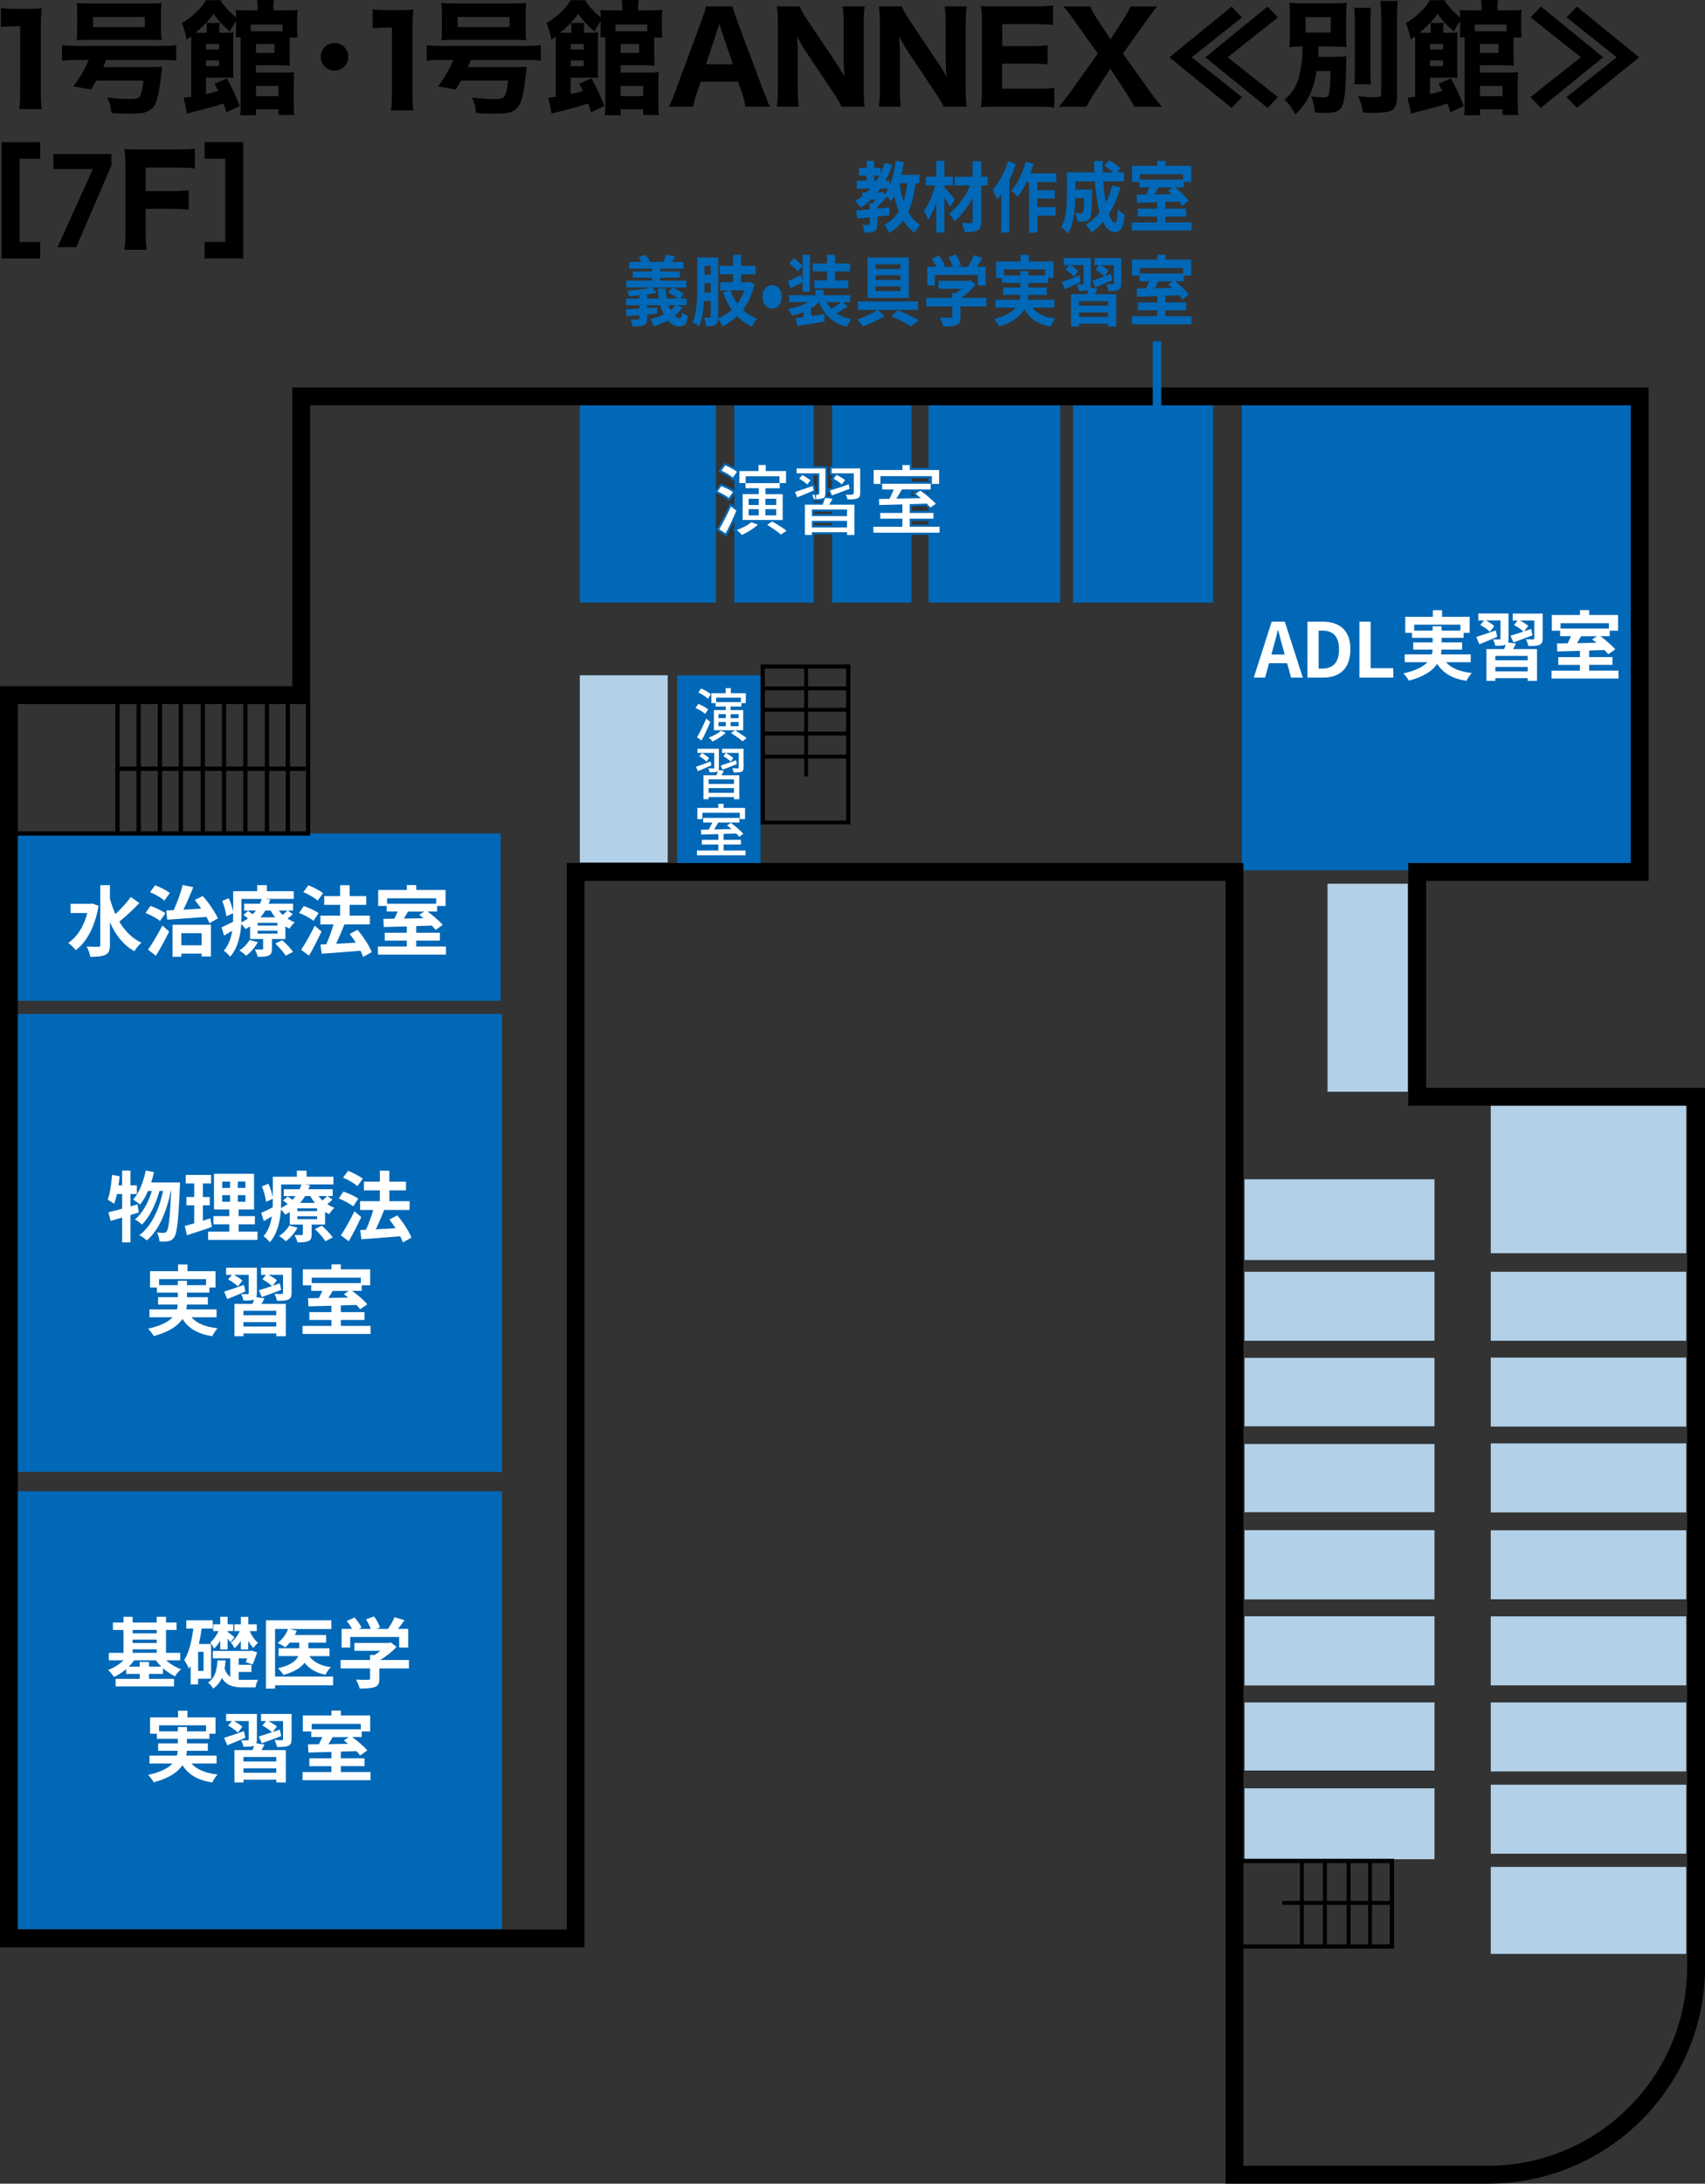 <?xml version="1.0" encoding="UTF-8"?><svg id="_レイヤー_2" xmlns="http://www.w3.org/2000/svg" viewBox="0 0 400 512.08"><rect x="0" y="0" width="400" height="512.08" fill="#333333" stroke="none"/><defs><style>.cls-1{stroke-width:2px;}.cls-1,.cls-2,.cls-3,.cls-4,.cls-5{stroke-miterlimit:10;}.cls-1,.cls-2,.cls-4,.cls-5{fill:none;}.cls-1,.cls-3{stroke:#0168b7;}.cls-1,.cls-6,.cls-7,.cls-8{isolation:isolate;}.cls-9,.cls-8{fill:#0168b7;}.cls-10,.cls-3{fill:#fff;}.cls-2{stroke-width:.9px;}.cls-2,.cls-4,.cls-5{stroke:#000;}.cls-3{stroke-width:.5px;}.cls-7{fill:#b2d1e9;}.cls-5{stroke-width:1px;}</style></defs><g id="_文字"><rect class="cls-8" x="3.72" y="195.46" width="113.72" height="39.24"/><rect class="cls-8" x="4.04" y="237.77" width="113.72" height="107.4"/><rect class="cls-8" x="4.04" y="349.72" width="113.72" height="102.67"/><rect class="cls-8" x="291.35" y="95.02" width="91.65" height="109.06"/><rect class="cls-8" x="136.03" y="95.02" width="31.92" height="46.29"/><rect class="cls-8" x="172.28" y="94.75" width="18.62" height="46.56"/><rect class="cls-8" x="195.22" y="94.75" width="18.62" height="46.56"/><rect class="cls-8" x="217.83" y="94.75" width="30.88" height="46.56"/><rect class="cls-8" x="251.75" y="94.75" width="32.86" height="46.56"/><rect class="cls-7" x="349.74" y="259.21" width="45.85" height="34.67"/><rect class="cls-7" x="291.97" y="276.55" width="44.57" height="18.93"/><rect class="cls-7" x="291.97" y="298.23" width="44.57" height="16.18"/><rect class="cls-7" x="291.97" y="318.43" width="44.57" height="16.04"/><rect class="cls-7" x="291.97" y="358.83" width="44.57" height="16.24"/><rect class="cls-7" x="291.97" y="379.03" width="44.57" height="16.22"/><rect class="cls-7" x="291.97" y="399.23" width="44.57" height="15.97"/><rect class="cls-7" x="291.97" y="419.37" width="44.57" height="16.63"/><rect class="cls-7" x="291.97" y="338.63" width="44.57" height="15.99"/><rect class="cls-7" x="349.74" y="298.23" width="45.85" height="16.18"/><rect class="cls-7" x="349.74" y="318.36" width="45.85" height="16.18"/><rect class="cls-7" x="349.74" y="338.49" width="45.85" height="16.18"/><rect class="cls-7" x="349.74" y="358.86" width="45.85" height="16.18"/><rect class="cls-7" x="349.74" y="379.05" width="45.85" height="16.18"/><rect class="cls-7" x="349.74" y="399.23" width="45.85" height="16.18"/><rect class="cls-7" x="349.74" y="418.52" width="45.85" height="16.18"/><rect class="cls-7" x="349.74" y="437.8" width="45.85" height="20.4"/><rect class="cls-7" x="311.44" y="207.25" width="18.84" height="48.77"/><rect class="cls-7" x="124.39" y="170" width="43.9" height="20.62" transform="translate(-33.97 326.65) rotate(-90)"/><rect class="cls-8" x="145.61" y="171.62" width="46.09" height="19.57" transform="translate(-12.76 350.06) rotate(-90)"/><path d="m382.57,95.05v107.34h-52.18v56.91h65.42v201.89c0,25.75-20.95,46.69-46.69,46.69h-57.4V202.39h-158.77v250.07H4.19V165.11h68.57v-70.06h309.81m4.19-4.19H68.57v70.06H0v295.74h137.14v-250.07h150.38v305.49h61.6c28.1,0,50.89-22.78,50.89-50.89v-206.09h-65.42v-48.52h52.18v-115.72h0Z"/><line class="cls-2" x1="178.44" y1="192.87" x2="199.5" y2="192.87"/><line class="cls-4" x1="27.55" y1="165.08" x2="27.55" y2="195.46"/><line class="cls-4" x1="32.53" y1="165.08" x2="32.53" y2="195.46"/><line class="cls-4" x1="37.52" y1="165.08" x2="37.52" y2="195.46"/><line class="cls-4" x1="42.43" y1="165.08" x2="42.43" y2="195.46"/><line class="cls-4" x1="47.58" y1="165.08" x2="47.58" y2="195.46"/><line class="cls-4" x1="52.57" y1="165.08" x2="52.57" y2="195.46"/><line class="cls-4" x1="57.56" y1="165.08" x2="57.56" y2="195.46"/><line class="cls-4" x1="62.63" y1="165.08" x2="62.63" y2="195.46"/><line class="cls-4" x1="67.53" y1="165.08" x2="67.53" y2="195.46"/><line class="cls-4" x1="72.27" y1="165.08" x2="72.27" y2="195.46"/><line class="cls-4" x1="4.04" y1="195.46" x2="72.77" y2="195.46"/><polyline class="cls-5" points="199 193.3 199 156.3 178.94 156.3 178.94 193.3"/><line class="cls-2" x1="178.94" y1="161.42" x2="199.3" y2="161.42"/><line class="cls-2" x1="178.94" y1="166.45" x2="199" y2="166.45"/><line class="cls-2" x1="178.94" y1="172.02" x2="198.8" y2="172.02"/><line class="cls-2" x1="178.94" y1="177.42" x2="198.8" y2="177.42"/><line class="cls-2" x1="189.12" y1="156.3" x2="189.12" y2="182.04"/><polyline class="cls-5" points="289.54 456.46 326.55 456.46 326.55 436.4 289.54 436.4"/><line class="cls-2" x1="321.42" y1="436.4" x2="321.42" y2="456.76"/><line class="cls-2" x1="316.39" y1="436.4" x2="316.39" y2="456.46"/><line class="cls-2" x1="310.82" y1="436.4" x2="310.82" y2="456.26"/><line class="cls-2" x1="305.42" y1="436.4" x2="305.42" y2="456.26"/><line class="cls-2" x1="326.55" y1="446.24" x2="300.81" y2="446.24"/><line class="cls-4" x1="27.55" y1="180.27" x2="71.77" y2="180.27"/><path class="cls-10" d="m165.43,167.4c-.47-.43-1.46-1.03-2.26-1.38l.66-.95c.79.31,1.79.85,2.3,1.28l-.7,1.06Zm1.2,1.9c-.58,1.44-1.35,3.08-2.03,4.35l-1.08-.75c.62-1.06,1.51-2.79,2.16-4.37l.95.76Zm-.55-5.44c-.47-.47-1.46-1.1-2.25-1.48l.66-.92c.79.33,1.81.9,2.29,1.36l-.7,1.04Zm4.19,7.96c-.79.79-2.05,1.57-3.08,2.06-.21-.24-.65-.71-.91-.91,1.03-.38,2.17-.99,2.83-1.6l1.16.45Zm4.11-.57h-6.9v-4.73h2.79v-.84h-2.38v-.8h-1v-2.32h3.34v-1.18h1.23v1.18h3.51v2.32h-1.03v.8h-2.54v.84h2.96v4.73Zm-6.37-7.64v1.03h5.81v-1.03h-5.81Zm.55,4.8h1.72v-.94h-1.72v.94Zm0,1.89h1.72v-.98h-1.72v.98Zm4.71-2.82h-1.85v.94h1.85v-.94Zm0,1.84h-1.85v.98h1.85v-.98Zm-.83,1.93c.88.53,2.09,1.32,2.73,1.86l-.99.73c-.56-.53-1.75-1.37-2.67-1.94l.92-.65Z"/><path class="cls-10" d="m166.9,179.47c-1.11.47-2.24.99-3.16,1.37l-.46-1.03c.88-.3,2.16-.77,3.43-1.25l.18.91Zm2.91,1.3c-.18.35-.36.71-.55,1.03h4.19v5.62h-1.26v-.5h-5.94v.5h-1.21v-5.62h3.04c.14-.34.29-.71.38-1.03-.06.08-.16.15-.27.2-.36.16-.91.15-1.7.15-.05-.29-.18-.65-.31-.92.52.01,1.01.01,1.17.01.17,0,.21-.05.21-.19v-3.45h-3.93v-.99h5.03v4.44c0,.23-.03.41-.07.54l1.22.2Zm-4.08-2.16c-.32-.39-1.05-.92-1.65-1.28l.6-.73c.6.31,1.34.81,1.68,1.21l-.62.8Zm6.46,4.15h-5.94v1.08h5.94v-1.08Zm0,3.16v-1.11h-5.94v1.11h5.94Zm-3.11-6.39c.92-.3,2.28-.77,3.59-1.26l.2.92c-1.16.46-2.39.94-3.37,1.3l-.42-.96Zm5.37.47c0,.56-.12.83-.51,1-.38.16-.96.16-1.81.16-.05-.3-.18-.71-.33-.99.55.03,1.12.03,1.29.03.17-.01.21-.05.21-.2v-3.43h-3.9v-.99h5.04v4.42Zm-3.04-1.42c-.35-.38-1.09-.91-1.7-1.26l.6-.73c.6.3,1.37.79,1.73,1.18l-.62.81Z"/><path class="cls-10" d="m174.91,199.45v1.13h-11.41v-1.13h5.03v-1.41h-3.87v-1.1h3.87v-1.34c-1.52.04-2.94.08-4.04.12l-.05-1.15c.53,0,1.16-.01,1.82-.03.3-.5.61-1.11.86-1.66h-2.15v-1.08h8.5v1.08h-4.95c-.31.54-.65,1.13-.99,1.63,1.29-.03,2.69-.07,4.09-.09-.35-.3-.71-.6-1.05-.84l.87-.62c1.04.73,2.33,1.83,2.94,2.59l-.95.69c-.17-.23-.42-.5-.69-.79-.99.04-2,.07-2.98.11v1.38h4.07v1.1h-4.07v1.41h5.15Zm-10.13-7.37h-1.18v-2.62h4.93v-.96h1.23v.96h5.03v2.62h-1.23v-1.48h-8.78v1.48Z"/><g class="cls-6"><path class="cls-3" d="m171.05,117.14c-.67-.6-2.02-1.36-3.09-1.81l1.16-1.63c1.07.38,2.48,1.07,3.16,1.63l-1.23,1.81Zm2.01,2.53c-.81,1.94-1.79,4.03-2.73,5.79l-1.93-1.27c.85-1.39,2.04-3.69,2.98-5.8l1.68,1.28Zm8.46,2.53c1.18.69,2.64,1.61,3.44,2.28l-1.77,1.19c-.76-.72-2.42-1.84-3.67-2.59l1.32-.89h-4.56l1.99.76c-1.07,1.07-2.82,2.15-4.27,2.8-.34-.42-1.16-1.18-1.65-1.54,1.41-.47,2.97-1.23,3.85-2.02h-2.22v-6.56h3.78v-.89h-3.11v-1.21h-1.43v-2.89l-1.25,1.72c-.63-.61-2.01-1.45-3.09-1.9l1.19-1.63c1.05.42,2.42,1.14,3.15,1.72v-.34h4.48v-1.41h2.19v1.41h4.77v3.33h-1.48v1.21h-3.36v.89h4.05v6.56h-2.35Zm-6.33-10.25v1.1h7.43v-1.1h-7.43Zm.69,6.22h1.88v-.96h-1.88v.96Zm0,2.44h1.88v-.96h-1.88v.96Zm3.94-3.4v.96h2.04v-.96h-2.04Zm2.04,2.44h-2.04v.96h2.04v-.96Z"/><path class="cls-3" d="m191.18,115.17c-1.45.63-2.98,1.27-4.27,1.79l-.74-1.75c1.18-.36,2.95-.98,4.68-1.57l.33,1.54Zm4.5,1.61c-.22.47-.47.92-.71,1.32h5.73v7.61h-2.24v-.65h-7.74v.65h-2.13v-7.61h4.25c.14-.34.27-.72.38-1.05l-.05.02c-.56.23-1.36.23-2.46.23-.07-.47-.33-1.1-.54-1.52.61.02,1.32.02,1.52.02s.27-.07.27-.25v-4.3h-3.49c.74.4,1.57.94,2.01,1.36l-1.07,1.37c-.47-.51-1.48-1.21-2.3-1.65l.9-1.08h-1.37v-1.66h7.25v5.98c0,.4-.04.71-.15.94l1.94.27Zm2.78,2.95h-7.74v1.05h7.74v-1.05Zm0,3.71v-1.05h-7.74v1.05h7.74Zm3.6-7.92c0,.87-.18,1.3-.8,1.57-.6.27-1.46.29-2.64.27-.09-.51-.34-1.18-.58-1.63.69.04,1.48.04,1.7.04.23-.02.31-.07.31-.27v-4.25h-3.45c.74.38,1.57.9,2.01,1.28l-.98,1.3c.54-.2,1.1-.38,1.66-.58l.33,1.54c-1.55.6-3.22,1.21-4.56,1.7l-.72-1.61c.83-.25,1.94-.6,3.11-.99-.51-.51-1.5-1.16-2.26-1.57l.85-1.07h-1.18v-1.66h7.2v5.93Z"/><path class="cls-3" d="m220.67,123.27v1.9h-16.02v-1.9h6.8v-1.39h-5.19v-1.84h5.19v-1.5c-2.03.05-3.92.11-5.42.15l-.09-1.92,2.57-.04c.27-.54.56-1.14.8-1.7h-2.6v-1.3h-1.99v-3.76h6.74v-1.16h2.21v1.16h6.91v3.76h-1.99v1.3h-2.26c1.3.96,2.82,2.24,3.58,3.16l-1.68,1.18c-.23-.31-.54-.65-.89-1.01l-3.67.11v1.57h5.57v1.84h-5.57v1.39h7.02Zm-13.87-11.36v1.28h11.57v-1.28h-11.57Zm4.95,3.11c-.33.56-.69,1.14-1.01,1.66l4.65-.09c-.34-.29-.69-.56-1.01-.8l1.16-.78h-3.78Z"/></g><g class="cls-6"><path class="cls-9" d="m214.78,42.99c-.33,2.67-.87,4.86-1.71,6.7.71,1.28,1.63,2.32,2.8,3.01-.43.43-1.01,1.28-1.3,1.87-1.09-.74-1.96-1.71-2.67-2.9-.87,1.19-1.96,2.16-3.34,2.95-.17-.5-.73-1.49-1.08-1.94,1.49-.76,2.58-1.76,3.4-3.08-.44-1.1-.79-2.32-1.08-3.66-.24.45-.47.86-.73,1.24-.21-.27-.65-.74-1.04-1.1-.63.85-1.44,1.76-2.22,2.47v.36c.95-.07,1.91-.18,2.86-.27v1.84c-.95.11-1.91.2-2.86.29v1.76c0,.92-.14,1.4-.71,1.71-.57.29-1.3.31-2.28.31-.08-.56-.32-1.31-.54-1.82.6.02,1.3.02,1.49,0,.21,0,.27-.05.27-.25v-1.53c-1.09.11-2.1.22-2.97.31l-.19-1.91c.89-.07,1.98-.16,3.16-.27v-1.4h.62c.27-.27.55-.58.82-.9h-1.12c-.78.74-1.58,1.39-2.45,1.94-.25-.41-.89-1.24-1.27-1.64.59-.32,1.14-.7,1.66-1.1v-.86h1.01c.3-.29.59-.59.87-.9h-3.18v-1.84h2.31v-1.21h-1.79v-1.8h1.79v-1.64h1.76v1.64h1.53v1.22c.38-.76.71-1.58,1-2.43l1.74.56c-.46,1.31-1.01,2.52-1.65,3.66h1v1.22c.7-1.67,1.17-3.75,1.46-5.87l1.91.32c-.16,1.01-.35,2-.57,2.95h4.21v1.98h-.93Zm-9.7-.61h.52c.25-.4.49-.79.71-1.21h-1.23v1.21Zm2.04,2.63l.55.5c.27-.38.52-.81.76-1.3h-1.88c-.22.31-.44.61-.68.9h.92l.33-.11Zm3.91-2.02c.22,1.49.54,2.9.96,4.2.4-1.22.66-2.63.84-4.2h-1.8Z"/><path class="cls-9" d="m222.89,48.57c-.32-.58-.82-1.4-1.34-2.18v8.14h-1.9v-6.97c-.55,1.57-1.2,3.02-1.93,4.03-.19-.67-.63-1.57-.97-2.14,1.12-1.44,2.12-3.82,2.66-5.98h-2.2v-2.03h2.44v-3.71h1.9v3.71h1.99v2.03h-1.99v.49c.63.59,2.09,2.32,2.44,2.77l-1.09,1.84Zm8.81-5.1h-1.5v8.43c0,1.24-.24,1.8-.89,2.14-.63.36-1.65.41-3.01.41-.08-.61-.36-1.57-.63-2.16.87.04,1.85.04,2.12.04.29-.02.4-.11.4-.43v-5.47c-1.17,2.14-2.69,4.14-4.21,5.46-.32-.56-.87-1.31-1.36-1.76,1.96-1.4,3.86-4.03,5-6.64h-3.64v-2.03h4.21v-3.67h2.01v3.67h1.5v2.03Z"/><path class="cls-9" d="m238.32,38.46c-.41,1.26-.93,2.54-1.52,3.75v12.33h-1.9v-9c-.33.45-.66.9-.98,1.3-.17-.52-.71-1.75-1.04-2.29,1.44-1.62,2.82-4.18,3.61-6.73l1.84.65Zm5.02,4.25v1.89h4.1v1.94h-4.1v2.03h4.3v1.98h-4.3v4h-1.93v-11.85h-.6c-.63,1.33-1.36,2.56-2.07,3.49-.3-.4-1.04-1.15-1.44-1.49,1.39-1.62,2.64-4.21,3.35-6.79l1.82.52c-.22.76-.47,1.49-.78,2.23h6.14v2.03h-4.49Z"/><path class="cls-9" d="m262.85,44c-.65,2.34-1.58,4.43-2.72,6.18.46,1.3.97,2.05,1.47,2.05.38,0,.57-.9.65-3.15.43.5,1.09.97,1.6,1.21-.3,3.33-.93,4.12-2.41,4.12-1.11,0-1.98-.9-2.67-2.38-.81.95-1.69,1.76-2.67,2.45-.29-.47-.97-1.35-1.36-1.76,1.22-.76,2.31-1.75,3.23-2.92-.54-2.03-.89-4.56-1.09-7.26h-4.59v1.93h3.91s-.02.56-.02.81c-.05,3.78-.14,5.38-.51,5.91-.3.47-.62.63-1.09.72-.41.07-1.09.07-1.82.05-.03-.63-.24-1.46-.52-2,.57.05,1.11.07,1.36.07.22,0,.35-.04.47-.22.16-.25.22-1.12.27-3.38h-2.06c-.06,2.63-.4,6.14-1.69,8.34-.33-.41-1.17-1.21-1.6-1.46,1.2-2.16,1.31-5.29,1.31-7.63v-5.26h6.46c-.03-.88-.06-1.76-.06-2.66h1.98c-.02.9,0,1.78.03,2.66h2.42c-.59-.54-1.38-1.12-2.03-1.57l1.14-1.28c.87.5,2.03,1.33,2.58,1.93l-.76.92h1.65v2.12h-4.89c.14,1.8.36,3.49.63,4.93.62-1.21,1.14-2.54,1.52-4l1.88.52Z"/><path class="cls-9" d="m279.56,52.16v1.89h-14.02v-1.89h5.95v-1.39h-4.54v-1.84h4.54v-1.49c-1.77.05-3.43.11-4.75.14l-.08-1.91,2.25-.04c.24-.54.49-1.13.7-1.69h-2.28v-1.3h-1.74v-3.75h5.9v-1.15h1.93v1.15h6.04v3.75h-1.74v1.3h-1.98c1.14.95,2.47,2.23,3.13,3.15l-1.47,1.17c-.21-.31-.47-.65-.78-1.01l-3.21.11v1.57h4.87v1.84h-4.87v1.39h6.14Zm-12.14-11.31v1.28h10.13v-1.28h-10.13Zm4.34,3.1c-.28.56-.6,1.13-.89,1.66l4.07-.09c-.3-.29-.6-.56-.89-.79l1.01-.77h-3.31Z"/><path class="cls-9" d="m160.12,72.1c-.49.74-1.14,1.39-1.85,1.96.38.34.78.52,1.19.52.38,0,.47-.32.55-1.33.36.38.95.68,1.38.83-.25,2.02-.78,2.45-2.03,2.45-1.04,0-1.95-.5-2.71-1.39-1.01.58-2.12,1.04-3.21,1.39-.17-.43-.62-1.28-.92-1.69,1.09-.27,2.2-.65,3.18-1.13-.32-.63-.59-1.35-.79-2.14h-3.09v.68l2.37-.14-.02,1.44-2.36.22v.92c0,.95-.17,1.37-.76,1.6-.62.25-1.42.27-2.59.27-.1-.5-.32-1.17-.54-1.64.68.05,1.55.04,1.79.02.24,0,.32-.07.32-.31v-.72c-1.11.11-2.15.18-3.04.25l-.14-1.64c.87-.04,1.98-.09,3.18-.16v-.79h-3.13v-1.57h3.13v-.72c-.84.09-1.69.14-2.47.16-.06-.36-.24-.92-.4-1.28,1.93-.13,4.18-.38,5.57-.74h-5.81v-1.62h6.04v-.67h-4.49v-1.48h4.49v-.65h-5.33v-1.58h2.8c-.17-.38-.38-.76-.6-1.08l1.65-.59c.4.47.79,1.17.97,1.67h3.18c.27-.54.55-1.22.7-1.73l2.09.45c-.28.47-.57.92-.82,1.28h2.74v1.58h-5.43v.65h4.59v1.48h-4.59v.67h6.12v1.62h-3.13c.87.38,1.93,1.01,2.5,1.51l-.84,1.06h1.55v1.57h-2.37l1.38.54Zm-5.55-2.11c-.13-.74-.21-1.53-.25-2.34h1.8c.03.83.13,1.6.27,2.34h2.61c-.62-.5-1.52-1.08-2.31-1.4l.98-1.17h-4.68l1.03,1.21c-.65.16-1.39.31-2.18.43v.94h2.74Zm2.25,1.57c.14.41.3.81.49,1.15.44-.34.84-.74,1.16-1.15h-1.65Z"/><path class="cls-9" d="m176.99,66.65c-.55,2.43-1.47,4.43-2.71,6.03.97.88,2.09,1.6,3.37,2.05-.41.41-.97,1.24-1.23,1.82-1.33-.56-2.48-1.37-3.47-2.38-1.04.99-2.22,1.76-3.5,2.36-.19-.49-.62-1.26-.98-1.73-.06.65-.24,1.06-.63,1.35-.49.34-1.17.4-2.18.4-.05-.56-.28-1.53-.52-2.07.57.04,1.15.02,1.34.02s.27-.07.27-.32v-3.58h-1.58c-.14,2.12-.46,4.34-1.12,5.98-.33-.31-1.08-.79-1.52-.97,1-2.47,1.06-6.09,1.06-8.71v-6.52h4.91v13.85c0,.14,0,.27-.02.4,1.17-.45,2.25-1.13,3.18-2-.82-1.17-1.49-2.52-2.01-4.03l1.38-.49h-2.04v-1.93h2.99v-1.85h-3.16v-1.98h3.16v-2.59h1.88v2.59h3.39v1.98h-3.39v1.85h1.6l.3-.07,1.23.56Zm-10.24,1.94v-2.18h-1.47v.47c0,.54,0,1.12-.02,1.71h1.49Zm-1.47-6.25v2.09h1.47v-2.09h-1.47Zm6.08,5.74c.4,1.12.93,2.16,1.61,3.1.7-.92,1.27-1.96,1.68-3.1h-3.29Z"/><path class="cls-9" d="m178.87,69.62c0-1.58,1.01-2.74,2.28-2.74s2.28,1.15,2.28,2.74-1.01,2.74-2.28,2.74-2.28-1.15-2.28-2.74Z"/><path class="cls-9" d="m198.83,71.83c-.79.59-1.74,1.21-2.58,1.66.95.65,2.1,1.12,3.48,1.37-.36.43-.82,1.21-1.04,1.75-3.31-.81-5.32-2.67-6.52-5.73-.54.52-1.17.99-1.87,1.4v1.84l3.09-.47.09,1.75c-2.26.4-4.72.76-6.47,1.04l-.28-1.82c.52-.07,1.12-.14,1.77-.23v-1.21c-.85.36-1.76.63-2.67.83-.22-.47-.65-1.17-1-1.55,1.72-.29,3.48-.85,4.81-1.6h-4.51v-1.62h6.17v-1.22h1.88v1.22h6.27v1.62h-1.76l1.14.97Zm-10.52-5.64c-.95.5-1.96.99-2.85,1.44l-.59-1.75c.81-.32,1.93-.85,3.1-1.4l.33,1.48v-6.23h1.72v8.66h-1.72v-2.2Zm-1.2-2.5c-.38-.54-1.25-1.39-1.93-1.94l1.08-1.21c.66.52,1.57,1.26,2.01,1.82l-1.16,1.33Zm6.92-.04h-3.35v-1.85h3.35v-2.07h1.88v2.07h3.51v1.85h-3.51v2.12h3.12v1.84h-7.96v-1.84h2.96v-2.12Zm-.06,7.2c.3.59.66,1.13,1.11,1.6.74-.47,1.6-1.08,2.21-1.6h-3.32Z"/><path class="cls-9" d="m205.9,72.68l1.61,1.42c-1.41.92-3.48,1.89-5.09,2.43-.32-.47-.89-1.19-1.3-1.64,1.61-.5,3.66-1.44,4.73-2.21h-4.56v-1.98h14.07v1.98h-9.46Zm7.31-2.81h-9.68v-9.49h9.68v9.49Zm-1.95-7.87h-5.89v1.08h5.89v-1.08Zm0,2.57h-5.89v1.08h5.89v-1.08Zm0,2.59h-5.89v1.08h5.89v-1.08Zm-.66,5.6c1.76.7,3.8,1.66,4.98,2.32l-1.9,1.46c-1.03-.68-2.83-1.66-4.54-2.36l1.46-1.42Z"/><path class="cls-9" d="m231.42,71.85h-6.09v2.39c0,1.12-.21,1.67-.98,1.98-.74.31-1.73.34-3.07.34-.13-.61-.49-1.51-.78-2.09,1.01.05,2.18.05,2.5.04.33,0,.41-.07.41-.32v-2.34h-6.08v-1.98h6.08v-1.17h.9c.41-.29.84-.63,1.22-.99h-5.36v-1.85h7.1l.41-.11,1.19,1.04c-.89,1.1-2.12,2.23-3.4,3.08h5.95v1.98Zm-12.1-4.9h-1.77v-4.38h2.15c-.28-.59-.71-1.3-1.09-1.85l1.6-.81c.55.7,1.19,1.66,1.44,2.36l-.57.31h2.48c-.22-.7-.62-1.57-1-2.25l1.66-.68c.51.77,1.03,1.87,1.23,2.59l-.76.34h2.39c.52-.85,1.06-1.89,1.36-2.74l2.04.7c-.43.7-.89,1.4-1.33,2.03h2.1v4.38h-1.85v-2.48h-10.1v2.48Z"/><path class="cls-9" d="m242.18,72.14c1.12,1.44,2.9,2.27,5.4,2.57-.38.45-.87,1.3-1.11,1.87-3.01-.54-4.89-1.82-6.14-4.05-.93,1.6-2.69,3.02-5.92,4.02-.22-.47-.76-1.28-1.17-1.73,2.66-.68,4.18-1.62,5.05-2.68h-4.76v-1.85h5.68c.08-.38.13-.76.16-1.13h-4.05v-1.73h4.07v-1.08h-4.32v-1.19h-1.41v-3.83h5.78v-1.57h1.93v1.57h5.79v3.83h-1.27v1.19h-4.62v1.08h4.3v1.73h-4.32c-.02.38-.05.76-.13,1.13h6.25v1.85h-5.19Zm-2.8-7.53v-1.03h1.88v1.03h3.94v-1.42h-9.68v1.42h3.86Z"/><path class="cls-9" d="m253.53,66.09c-1.27.63-2.61,1.26-3.73,1.78l-.65-1.75c1.03-.36,2.58-.97,4.1-1.57l.28,1.53Zm3.94,1.6c-.19.47-.41.92-.62,1.31h5.02v7.58h-1.96v-.65h-6.77v.65h-1.87v-7.58h3.72c.13-.34.24-.72.33-1.04l-.05.02c-.49.23-1.19.23-2.15.23-.06-.47-.28-1.1-.47-1.51.54.02,1.16.02,1.33.02s.24-.07.24-.25v-4.29h-3.05c.65.4,1.38.94,1.76,1.35l-.93,1.37c-.41-.5-1.3-1.21-2.01-1.64l.79-1.08h-1.2v-1.66h6.35v5.96c0,.4-.03.7-.13.94l1.69.27Zm2.44,2.93h-6.77v1.04h6.77v-1.04Zm0,3.69v-1.04h-6.77v1.04h6.77Zm3.15-7.89c0,.86-.16,1.3-.7,1.57-.52.27-1.28.29-2.31.27-.08-.5-.3-1.17-.51-1.62.6.04,1.3.04,1.49.04.21-.02.27-.07.27-.27v-4.23h-3.02c.65.38,1.38.9,1.76,1.28l-.85,1.3c.47-.2.97-.38,1.46-.58l.29,1.53c-1.36.59-2.82,1.21-3.99,1.69l-.63-1.6c.73-.25,1.69-.59,2.72-.99-.44-.5-1.31-1.15-1.98-1.57l.74-1.06h-1.03v-1.66h6.3v5.91Z"/><path class="cls-9" d="m279.56,74.16v1.89h-14.02v-1.89h5.95v-1.39h-4.54v-1.84h4.54v-1.49c-1.77.05-3.43.11-4.75.14l-.08-1.91,2.25-.04c.24-.54.49-1.13.7-1.69h-2.28v-1.3h-1.74v-3.75h5.9v-1.15h1.93v1.15h6.04v3.75h-1.74v1.3h-1.98c1.14.95,2.47,2.23,3.13,3.15l-1.47,1.17c-.21-.31-.47-.65-.78-1.01l-3.21.11v1.57h4.87v1.84h-4.87v1.39h6.14Zm-12.14-11.31v1.28h10.13v-1.28h-10.13Zm4.34,3.1c-.28.56-.6,1.13-.89,1.66l4.07-.09c-.3-.29-.6-.56-.89-.79l1.01-.77h-3.31Z"/></g><path class="cls-10" d="m23.13,212.41c-.83,4.88-2.81,8.53-5.35,10.41-.38-.5-1.24-1.37-1.78-1.69,2.09-1.4,3.67-3.87,4.48-7.02h-3.91v-2.16h4.7l.4-.07,1.46.54Zm9.56-.65c-1.44,1.53-3.24,3.22-4.7,4.36,1.28,2.16,2.97,3.91,5.19,4.95-.54.45-1.28,1.35-1.66,2-2.61-1.48-4.43-3.85-5.73-6.79v5.31c0,1.3-.29,1.94-1.03,2.3-.77.4-1.94.49-3.58.49-.09-.68-.5-1.76-.85-2.39,1.19.05,2.32.04,2.7.04s.49-.13.49-.43v-14.03h2.27v3.17c.34,1.26.76,2.48,1.28,3.62,1.28-1.19,2.7-2.72,3.62-4l2,1.4Z"/><path class="cls-10" d="m37.54,215.98c-.7-.61-2.21-1.42-3.4-1.89l1.17-1.64c1.15.4,2.72,1.12,3.49,1.71l-1.26,1.82Zm-2.81,6.73c.95-1.35,2.29-3.58,3.37-5.67l1.58,1.42c-.92,1.87-2.03,3.93-3.1,5.67l-1.85-1.42Zm3.83-11.52c-.68-.63-2.18-1.48-3.35-1.96l1.17-1.64c1.19.43,2.68,1.21,3.46,1.82l-1.28,1.78Zm.43,2.32c.52-.02,1.12-.04,1.75-.07.83-1.76,1.66-4.1,2.12-5.91l2.47.52c-.68,1.76-1.51,3.69-2.3,5.28,1.33-.07,2.75-.16,4.18-.25-.49-.7-1.01-1.4-1.51-2.02l1.87-.95c1.42,1.62,2.9,3.78,3.56,5.26l-1.98,1.12c-.18-.43-.43-.95-.72-1.48-3.31.25-6.73.49-9.18.67l-.25-2.16Zm1.48,3.35h9.02v7.44h-2.18v-.67h-4.77v.74h-2.07v-7.51Zm2.07,1.98v2.83h4.77v-2.83h-4.77Z"/><path class="cls-10" d="m68.67,214.39c-.38.38-.81.72-1.22,1.03.54.34,1.12.65,1.71.86-.43.34-.97,1.03-1.24,1.49-.32-.14-.67-.32-.97-.52v2.95h-3.15v2.3c0,.88-.16,1.31-.81,1.6-.63.27-1.44.27-2.52.27-.13-.54-.43-1.24-.67-1.71.67.02,1.42.02,1.66.02.2,0,.27-.07.27-.25v-2.23h-3.06v-2.95c-.34.22-.7.43-1.08.63-.2-.36-.61-.86-.99-1.19-.18,2.63-.79,5.65-2.61,7.65-.29-.4-1.1-1.15-1.48-1.4,1.15-1.31,1.71-2.99,1.96-4.66-.65.38-1.28.76-1.89,1.12l-.61-1.93c.7-.31,1.67-.79,2.7-1.3.02-.49.02-.95.02-1.4v-.61l-1.58.72c-.09-.94-.5-2.45-.97-3.62l1.53-.63c.45.99.86,2.25,1.03,3.15v-4.79h5.64v-1.42h2.27v1.42h6.3v1.8h-6.77l1.26.16c-.11.32-.22.65-.36.97h5.71v1.6h-1.22l1.17.86Zm-8.19,6.57c-.65,1.19-1.71,2.41-2.72,3.15-.36-.34-1.13-.95-1.6-1.22.97-.61,1.87-1.53,2.4-2.47l1.93.54Zm-3.83-6.19c0,.49-.02,1.01-.04,1.55.58-.29,1.1-.59,1.57-.94-.36-.29-.74-.58-1.08-.81l1.08-.95c.34.22.76.5,1.13.77.27-.29.52-.58.74-.86h-2.77v-1.6h3.71c.16-.38.31-.76.41-1.13h-4.75v3.98Zm8.43,1.64h-4.63v.65h4.63v-.65Zm0,1.85h-4.63v.68h4.63v-.68Zm-2.83-4.74c-.32.56-.7,1.1-1.13,1.6h3.44c-.41-.5-.77-1.04-1.08-1.6h-1.22Zm3.96,6.95c.88.81,2.02,1.96,2.54,2.75l-1.73.9c-.45-.77-1.55-2-2.43-2.85l1.62-.81Zm-.81-6.95c.27.36.59.7.94,1.03.4-.34.81-.74,1.08-1.03h-2.02Z"/><path class="cls-10" d="m73.54,215.94c-.72-.61-2.21-1.4-3.38-1.85l1.1-1.62c1.15.4,2.7,1.08,3.48,1.67l-1.19,1.8Zm1.89,2.52c-.88,1.87-1.93,3.93-2.93,5.65l-1.85-1.37c.9-1.35,2.18-3.58,3.19-5.65l1.6,1.37Zm-.9-7.27c-.7-.63-2.18-1.49-3.37-1.98l1.19-1.6c1.15.45,2.66,1.22,3.44,1.84l-1.26,1.75Zm10.64,13.18c-.14-.41-.34-.92-.61-1.42-3.26.29-6.66.52-9.09.7l-.29-2.16,1.35-.05c.65-1.37,1.28-3.15,1.71-4.66h-3.08v-2.05h4.63v-2.54h-3.73v-2.05h3.73v-2.56h2.23v2.56h3.91v2.05h-3.91v2.54h4.75v2.05h-6.05l.07.02c-.58,1.51-1.3,3.17-1.94,4.52,1.44-.07,3.04-.16,4.63-.25-.45-.72-.95-1.42-1.44-2.05l1.84-.97c1.33,1.58,2.77,3.73,3.33,5.24l-2.03,1.1Z"/><path class="cls-10" d="m104.62,221.97v1.89h-15.95v-1.89h6.77v-1.39h-5.17v-1.84h5.17v-1.49c-2.02.05-3.91.11-5.4.14l-.09-1.91,2.56-.04c.27-.54.56-1.13.79-1.69h-2.59v-1.3h-1.98v-3.75h6.72v-1.15h2.2v1.15h6.88v3.75h-1.98v1.3h-2.25c1.3.95,2.81,2.23,3.56,3.15l-1.67,1.17c-.23-.31-.54-.65-.88-1.01l-3.66.11v1.57h5.55v1.84h-5.55v1.39h6.99Zm-13.81-11.31v1.28h11.52v-1.28h-11.52Zm4.93,3.1c-.32.56-.68,1.13-1.01,1.66l4.63-.09c-.34-.29-.68-.56-1.01-.79l1.15-.77h-3.76Z"/><path class="cls-10" d="m32.55,284.34c-.65.18-1.28.4-1.94.59v6.41h-1.96v-5.82c-.97.29-1.87.58-2.7.79l-.52-2.03c.9-.2,2-.49,3.22-.83v-3.44h-1.21c-.2.88-.41,1.66-.67,2.3-.32-.27-1.12-.76-1.51-.99.56-1.42.86-3.67,1.03-5.8l1.78.31c-.07.72-.16,1.42-.27,2.14h.85v-3.46h1.96v3.46h1.49v2.03h-1.49v2.9l1.66-.47.29,1.89Zm9.69-7.04s-.02.72-.04.97c-.34,8.03-.67,10.97-1.35,11.87-.41.61-.81.81-1.4.94-.5.09-1.26.09-2.03.05-.05-.61-.27-1.49-.59-2.09.67.07,1.26.07,1.6.07.27,0,.45-.07.67-.34.45-.58.77-3.02,1.06-9.49h-.09c-.88,4.54-2.74,9.22-5.64,11.61-.41-.41-1.15-.94-1.75-1.24,2.88-2.07,4.68-6.16,5.58-10.37h-.85c-.79,2.93-2.3,6.16-4.12,7.89-.4-.41-1.08-.9-1.64-1.21,1.78-1.4,3.19-4.07,3.98-6.68h-.92c-.52,1.24-1.15,2.36-1.85,3.22-.34-.34-1.19-.94-1.62-1.21,1.42-1.57,2.41-4.14,2.95-6.79l1.94.36c-.18.83-.41,1.64-.67,2.43h6.77Z"/><path class="cls-10" d="m49.72,287.72c-1.98.7-4.14,1.39-5.87,1.94l-.49-2.18c.63-.16,1.37-.36,2.2-.59v-4.23h-1.82v-1.96h1.82v-3.17h-1.98v-2h5.94v2h-1.93v3.17h1.62v1.96h-1.62v3.6c.59-.18,1.19-.36,1.76-.56l.36,2.02Zm10.69,1.1v1.94h-11.58v-1.94h4.97v-1.71h-3.73v-1.93h3.73v-1.55h-3.6v-8.37h9.4v8.37h-3.62v1.55h3.82v1.93h-3.82v1.71h4.43Zm-8.28-10.24h1.85v-1.49h-1.85v1.49Zm0,3.24h1.85v-1.55h-1.85v1.55Zm5.44-4.74h-1.78v1.49h1.78v-1.49Zm0,3.19h-1.78v1.55h1.78v-1.55Z"/><path class="cls-10" d="m77.98,281.35c-.38.38-.81.72-1.22,1.03.54.34,1.12.65,1.71.86-.43.34-.97,1.03-1.24,1.49-.32-.14-.67-.32-.97-.52v2.95h-3.15v2.3c0,.88-.16,1.31-.81,1.6-.63.27-1.44.27-2.52.27-.13-.54-.43-1.24-.67-1.71.67.02,1.42.02,1.66.02.2,0,.27-.07.27-.25v-2.23h-3.06v-2.95c-.34.22-.7.43-1.08.63-.2-.36-.61-.86-.99-1.19-.18,2.63-.79,5.65-2.61,7.65-.29-.4-1.1-1.15-1.48-1.4,1.15-1.31,1.71-2.99,1.96-4.66-.65.38-1.28.76-1.89,1.12l-.61-1.93c.7-.31,1.67-.79,2.7-1.3.02-.49.02-.95.02-1.4v-.61l-1.58.72c-.09-.94-.5-2.45-.97-3.62l1.53-.63c.45.99.86,2.25,1.03,3.15v-4.79h5.64v-1.42h2.27v1.42h6.3v1.8h-6.77l1.26.16c-.11.32-.22.65-.36.97h5.71v1.6h-1.22l1.17.86Zm-8.19,6.57c-.65,1.19-1.71,2.41-2.72,3.15-.36-.34-1.13-.95-1.6-1.22.97-.61,1.87-1.53,2.4-2.47l1.93.54Zm-3.83-6.19c0,.49-.02,1.01-.04,1.55.58-.29,1.1-.59,1.57-.94-.36-.29-.74-.58-1.08-.81l1.08-.95c.34.22.76.5,1.13.77.27-.29.52-.58.74-.86h-2.77v-1.6h3.71c.16-.38.31-.76.41-1.13h-4.75v3.98Zm8.43,1.64h-4.63v.65h4.63v-.65Zm0,1.85h-4.63v.68h4.63v-.68Zm-2.83-4.74c-.32.56-.7,1.1-1.13,1.6h3.44c-.41-.5-.77-1.04-1.08-1.6h-1.22Zm3.96,6.95c.88.81,2.02,1.96,2.54,2.75l-1.73.9c-.45-.77-1.55-2-2.43-2.85l1.62-.81Zm-.81-6.95c.27.36.59.7.94,1.03.4-.34.81-.74,1.08-1.03h-2.02Z"/><path class="cls-10" d="m82.86,282.9c-.72-.61-2.21-1.4-3.39-1.85l1.1-1.62c1.15.4,2.7,1.08,3.48,1.67l-1.19,1.8Zm1.89,2.52c-.88,1.87-1.93,3.93-2.93,5.65l-1.85-1.37c.9-1.35,2.18-3.58,3.19-5.65l1.6,1.37Zm-.9-7.27c-.7-.63-2.18-1.49-3.37-1.98l1.19-1.6c1.15.45,2.66,1.22,3.44,1.84l-1.26,1.75Zm10.64,13.18c-.14-.41-.34-.92-.61-1.42-3.26.29-6.66.52-9.09.7l-.29-2.16,1.35-.05c.65-1.37,1.28-3.15,1.71-4.66h-3.08v-2.05h4.63v-2.54h-3.73v-2.05h3.73v-2.56h2.23v2.56h3.91v2.05h-3.91v2.54h4.75v2.05h-6.05l.07.02c-.58,1.51-1.3,3.17-1.94,4.52,1.44-.07,3.04-.16,4.63-.25-.45-.72-.95-1.42-1.44-2.05l1.84-.97c1.33,1.58,2.77,3.73,3.33,5.24l-2.03,1.1Z"/><path class="cls-10" d="m44.91,308.91c1.28,1.44,3.3,2.27,6.14,2.57-.43.45-.99,1.3-1.26,1.87-3.42-.54-5.56-1.82-6.99-4.05-1.06,1.6-3.06,3.02-6.73,4.02-.25-.47-.86-1.28-1.33-1.73,3.02-.68,4.75-1.62,5.74-2.68h-5.42v-1.85h6.46c.09-.38.14-.76.18-1.13h-4.61v-1.73h4.63v-1.08h-4.92v-1.19h-1.6v-3.83h6.57v-1.57h2.2v1.57h6.59v3.83h-1.44v1.19h-5.26v1.08h4.9v1.73h-4.92c-.02.38-.05.76-.14,1.13h7.11v1.85h-5.91Zm-3.19-7.53v-1.03h2.14v1.03h4.48v-1.42h-11.02v1.42h4.39Z"/><path class="cls-10" d="m57.57,302.86c-1.44.63-2.97,1.26-4.25,1.78l-.74-1.75c1.17-.36,2.94-.97,4.66-1.57l.32,1.53Zm4.48,1.6c-.22.47-.47.92-.7,1.31h5.71v7.58h-2.23v-.65h-7.71v.65h-2.12v-7.58h4.23c.14-.34.27-.72.38-1.04l-.05.02c-.56.23-1.35.23-2.45.23-.07-.47-.32-1.1-.54-1.51.61.02,1.31.02,1.51.02s.27-.07.27-.25v-4.29h-3.48c.74.4,1.57.94,2,1.35l-1.06,1.37c-.47-.5-1.48-1.21-2.29-1.64l.9-1.08h-1.37v-1.66h7.22v5.96c0,.4-.04.7-.14.94l1.93.27Zm2.77,2.93h-7.71v1.04h7.71v-1.04Zm0,3.69v-1.04h-7.71v1.04h7.71Zm3.58-7.89c0,.86-.18,1.3-.79,1.57-.59.27-1.46.29-2.63.27-.09-.5-.34-1.17-.58-1.62.68.04,1.48.04,1.69.04.23-.02.31-.07.31-.27v-4.23h-3.44c.74.38,1.57.9,2,1.28l-.97,1.3c.54-.2,1.1-.38,1.66-.58l.32,1.53c-1.55.59-3.2,1.21-4.54,1.69l-.72-1.6c.83-.25,1.93-.59,3.1-.99-.5-.5-1.49-1.15-2.25-1.57l.85-1.06h-1.17v-1.66h7.17v5.91Z"/><path class="cls-10" d="m86.93,310.93v1.89h-15.95v-1.89h6.77v-1.39h-5.17v-1.84h5.17v-1.49c-2.02.05-3.91.11-5.4.14l-.09-1.91,2.56-.04c.27-.54.56-1.13.79-1.69h-2.59v-1.3h-1.98v-3.75h6.72v-1.15h2.2v1.15h6.88v3.75h-1.98v1.3h-2.25c1.3.95,2.81,2.23,3.56,3.15l-1.67,1.17c-.23-.31-.54-.65-.88-1.01l-3.66.11v1.57h5.55v1.84h-5.55v1.39h6.99Zm-13.81-11.31v1.28h11.52v-1.28h-11.52Zm4.93,3.1c-.32.56-.68,1.13-1.01,1.66l4.63-.09c-.34-.29-.68-.56-1.01-.79l1.15-.77h-3.76Z"/><path class="cls-10" d="m38.98,389.35c.95.86,2.21,1.64,3.51,2.09-.47.38-1.12,1.13-1.42,1.66-.97-.45-1.94-1.12-2.83-1.89v1.33h-3.28v1.17h5.87v1.76h-13.7v-1.76h5.65v-1.17h-3.19v-1.12c-.88.74-1.85,1.39-2.86,1.84-.31-.5-.92-1.26-1.37-1.64,1.31-.49,2.65-1.31,3.64-2.27h-3.47v-1.75h3.44v-5.37h-2.48v-1.73h2.48v-1.35h2.14v1.35h5.64v-1.35h2.2v1.35h2.47v1.73h-2.47v5.37h3.33v1.75h-3.29Zm-1.13,1.49c-.49-.47-.92-.97-1.3-1.49h-5.08c-.36.52-.81,1.03-1.28,1.49h2.59v-1.12h2.18v1.12h2.88Zm-6.73-8.61v.79h5.64v-.79h-5.64Zm0,3.06h5.64v-.79h-5.64v.79Zm0,2.3h5.64v-.81h-5.64v.81Z"/><path class="cls-10" d="m46.48,393.67v1.33h-1.75v-4.3c-.13.22-.25.41-.4.61-.2-.49-.74-1.53-1.12-2.02,1.17-1.8,1.78-4.5,2.14-7.38h-1.64v-1.94h6.19v1.94h-2.59c-.16,1.24-.38,2.45-.65,3.62h2.86v8.14h-3.06Zm1.28-6.3h-1.28v4.46h1.28v-4.46Zm8.25,6.52c.32.04.67.05,1.03.05.54,0,2.77-.02,3.49-.02-.25.41-.49,1.28-.58,1.78h-3.04c-2.16,0-3.76-.43-4.86-2.21-.43.97-1.08,1.82-2.05,2.49-.23-.45-.76-1.1-1.21-1.4,1.78-1.17,2.11-3.15,2.23-5.2h1.89c-.05.67-.11,1.31-.22,1.94.32.92.77,1.53,1.33,1.93v-4.36h-4.09v-1.73h8.71l.31-.09,1.37.43c-.31.97-.72,2.09-1.06,2.83l-1.6-.54c.09-.25.2-.56.31-.9h-1.96v1.51h2.97v1.69h-2.97v1.8Zm-4.34-9.13c-.45.72-.95,1.37-1.46,1.85-.16-.41-.58-1.1-.88-1.44.72-.58,1.46-1.62,1.94-2.67h-1.26v-1.6h1.66v-1.75h1.73v1.75h1.3v1.6h-1.3v.2c.34.22,1.35.99,1.6,1.24l-.95,1.19c-.14-.22-.38-.54-.65-.86v2.52h-1.73v-2.04Zm4.84.04c-.45.68-.97,1.3-1.51,1.73-.16-.38-.52-1.01-.83-1.35.79-.56,1.58-1.58,2.09-2.67h-1.28v-1.6h1.53v-1.75h1.75v1.75h1.98v1.6h-1.66c.47,1.08,1.19,2.14,1.96,2.74-.34.27-.83.83-1.1,1.19-.43-.41-.85-.99-1.19-1.66v2.02h-1.75v-2Z"/><path class="cls-10" d="m78.14,395.22h-13.61v.76h-2.14v-16.01h15.34v2.05h-9.74l1.64.41c-.13.34-.29.67-.47.99h7.36v1.78h-4.18v1.33h4.97v1.84h-4.74c.95,1.4,2.66,2.27,5.06,2.59-.47.43-1.03,1.22-1.28,1.78-2.23-.45-3.8-1.39-4.9-2.81-.83,1.12-2.34,2.12-4.93,2.86-.27-.43-.88-1.17-1.31-1.57,3.06-.72,4.29-1.78,4.75-2.86h-4.59v-1.84h4.84v-1.33h-2.23c-.34.43-.7.81-1.06,1.13-.41-.31-1.3-.81-1.78-1.04,1.06-.79,1.98-2.03,2.45-3.28h-3.06v11.16h13.61v2.03Z"/><path class="cls-10" d="m95.93,391.26h-6.93v2.39c0,1.12-.23,1.67-1.12,1.98-.85.31-1.96.34-3.49.34-.14-.61-.56-1.51-.88-2.09,1.15.05,2.48.05,2.84.04.38,0,.47-.07.47-.32v-2.34h-6.91v-1.98h6.91v-1.17h1.03c.47-.29.95-.63,1.39-.99h-6.1v-1.85h8.08l.47-.11,1.35,1.04c-1.01,1.1-2.41,2.23-3.87,3.08h6.77v1.98Zm-13.77-4.9h-2.02v-4.38h2.45c-.32-.59-.81-1.3-1.24-1.85l1.82-.81c.63.7,1.35,1.66,1.64,2.36l-.65.31h2.83c-.25-.7-.7-1.57-1.13-2.25l1.89-.68c.58.77,1.17,1.87,1.4,2.59l-.86.34h2.72c.59-.85,1.21-1.89,1.55-2.74l2.32.7c-.49.7-1.01,1.4-1.51,2.03h2.39v4.38h-2.11v-2.48h-11.49v2.48Z"/><path class="cls-10" d="m44.91,413.55c1.28,1.44,3.3,2.27,6.14,2.58-.43.45-.99,1.3-1.26,1.87-3.42-.54-5.56-1.82-6.99-4.05-1.06,1.6-3.06,3.02-6.73,4.01-.25-.47-.86-1.28-1.33-1.73,3.02-.68,4.75-1.62,5.74-2.68h-5.42v-1.85h6.46c.09-.38.14-.76.18-1.13h-4.61v-1.73h4.63v-1.08h-4.92v-1.19h-1.6v-3.83h6.57v-1.57h2.2v1.57h6.59v3.83h-1.44v1.19h-5.26v1.08h4.9v1.73h-4.92c-.02.38-.05.76-.14,1.13h7.11v1.85h-5.91Zm-3.19-7.53v-1.03h2.14v1.03h4.48v-1.42h-11.02v1.42h4.39Z"/><path class="cls-10" d="m57.57,407.5c-1.44.63-2.97,1.26-4.25,1.78l-.74-1.75c1.17-.36,2.94-.97,4.66-1.57l.32,1.53Zm4.48,1.6c-.22.47-.47.92-.7,1.31h5.71v7.58h-2.23v-.65h-7.71v.65h-2.12v-7.58h4.23c.14-.34.27-.72.38-1.04l-.05.02c-.56.23-1.35.23-2.45.23-.07-.47-.32-1.1-.54-1.51.61.02,1.31.02,1.51.02s.27-.07.27-.25v-4.29h-3.48c.74.4,1.57.94,2,1.35l-1.06,1.37c-.47-.5-1.48-1.21-2.29-1.64l.9-1.08h-1.37v-1.66h7.22v5.96c0,.4-.04.7-.14.94l1.93.27Zm2.77,2.93h-7.71v1.04h7.71v-1.04Zm0,3.69v-1.04h-7.71v1.04h7.71Zm3.58-7.89c0,.86-.18,1.3-.79,1.57-.59.27-1.46.29-2.63.27-.09-.5-.34-1.17-.58-1.62.68.04,1.48.04,1.69.04.23-.02.31-.07.31-.27v-4.23h-3.44c.74.38,1.57.9,2,1.28l-.97,1.3c.54-.2,1.1-.38,1.66-.58l.32,1.53c-1.55.59-3.2,1.21-4.54,1.69l-.72-1.6c.83-.25,1.93-.59,3.1-.99-.5-.5-1.49-1.15-2.25-1.57l.85-1.06h-1.17v-1.66h7.17v5.91Z"/><path class="cls-10" d="m86.93,415.57v1.89h-15.95v-1.89h6.77v-1.39h-5.17v-1.84h5.17v-1.5c-2.02.05-3.91.11-5.4.14l-.09-1.91,2.56-.04c.27-.54.56-1.13.79-1.69h-2.59v-1.3h-1.98v-3.75h6.72v-1.15h2.2v1.15h6.88v3.75h-1.98v1.3h-2.25c1.3.95,2.81,2.23,3.56,3.15l-1.67,1.17c-.23-.31-.54-.65-.88-1.01l-3.66.11v1.57h5.55v1.84h-5.55v1.39h6.99Zm-13.81-11.31v1.28h11.52v-1.28h-11.52Zm4.93,3.1c-.32.56-.68,1.13-1.01,1.66l4.63-.09c-.34-.29-.68-.56-1.01-.79l1.15-.77h-3.76Z"/><path class="cls-10" d="m301.97,155.53h-4.25l-.92,3.37h-2.66l4.2-13.11h3.08l4.22,13.11h-2.75l-.92-3.37Zm-.57-2.04l-.39-1.44c-.41-1.36-.76-2.87-1.15-4.29h-.07c-.34,1.44-.73,2.92-1.12,4.29l-.39,1.44h3.12Z"/><path class="cls-10" d="m306.73,145.79h3.6c4,0,6.48,2.07,6.48,6.5s-2.48,6.61-6.34,6.61h-3.74v-13.11Zm3.44,11c2.44,0,3.97-1.31,3.97-4.5s-1.52-4.41-3.97-4.41h-.81v8.91h.81Z"/><path class="cls-10" d="m318.94,145.79h2.62v10.91h5.31v2.2h-7.94v-13.11Z"/><path class="cls-10" d="m339.24,155.29c1.26,1.42,3.24,2.23,6.04,2.53-.42.44-.97,1.28-1.24,1.84-3.37-.53-5.47-1.79-6.87-3.99-1.05,1.58-3.01,2.98-6.63,3.95-.25-.46-.85-1.26-1.31-1.7,2.98-.67,4.68-1.59,5.65-2.64h-5.33v-1.82h6.36c.09-.37.14-.74.18-1.12h-4.54v-1.7h4.55v-1.06h-4.84v-1.17h-1.58v-3.77h6.47v-1.54h2.16v1.54h6.48v3.77h-1.42v1.17h-5.17v1.06h4.82v1.7h-4.84c-.02.37-.05.74-.14,1.12h7v1.82h-5.81Zm-3.14-7.41v-1.01h2.11v1.01h4.41v-1.4h-10.84v1.4h4.32Z"/><path class="cls-10" d="m351.25,149.34c-1.42.62-2.92,1.24-4.18,1.75l-.73-1.72c1.15-.35,2.89-.96,4.59-1.54l.32,1.51Zm4.41,1.58c-.21.46-.46.9-.69,1.29h5.62v7.46h-2.2v-.64h-7.58v.64h-2.09v-7.46h4.16c.14-.34.27-.71.37-1.03l-.05.02c-.55.23-1.33.23-2.41.23-.07-.46-.32-1.08-.53-1.49.6.02,1.29.02,1.49.02s.27-.07.27-.25v-4.22h-3.42c.73.39,1.54.92,1.97,1.33l-1.04,1.35c-.46-.5-1.45-1.19-2.25-1.61l.89-1.06h-1.35v-1.63h7.1v5.86c0,.39-.04.69-.14.92l1.9.27Zm2.73,2.89h-7.58v1.03h7.58v-1.03Zm0,3.63v-1.03h-7.58v1.03h7.58Zm3.53-7.76c0,.85-.18,1.28-.78,1.54-.58.27-1.44.28-2.59.27-.09-.5-.34-1.15-.57-1.59.67.04,1.45.04,1.67.04.23-.02.3-.07.3-.27v-4.16h-3.38c.73.37,1.54.89,1.97,1.26l-.96,1.28c.53-.19,1.08-.37,1.63-.57l.32,1.51c-1.52.58-3.15,1.19-4.46,1.67l-.71-1.58c.81-.25,1.9-.58,3.05-.97-.5-.5-1.47-1.13-2.21-1.54l.83-1.05h-1.15v-1.63h7.05v5.81Z"/><path class="cls-10" d="m379.7,157.27v1.86h-15.7v-1.86h6.66v-1.36h-5.08v-1.81h5.08v-1.47c-1.98.05-3.84.11-5.31.14l-.09-1.88,2.52-.04c.27-.53.55-1.12.78-1.67h-2.55v-1.28h-1.95v-3.69h6.61v-1.13h2.16v1.13h6.77v3.69h-1.95v1.28h-2.21c1.28.94,2.76,2.2,3.51,3.1l-1.65,1.15c-.23-.3-.53-.64-.87-.99l-3.6.11v1.54h5.46v1.81h-5.46v1.36h6.87Zm-13.59-11.13v1.26h11.34v-1.26h-11.34Zm4.85,3.05c-.32.55-.67,1.12-.99,1.63l4.55-.09c-.34-.28-.67-.55-.99-.78l1.13-.76h-3.7Z"/><line class="cls-1" x1="271.44" y1="80.03" x2="271.44" y2="95.99"/><path d="m4.58,37.21v19.53h4.86v3.87H.39v-27.26h9.05v3.87h-4.86Z"/><path d="m12.53,36.11h13.62v2.66l-8.27,19.2h-4.4l8.3-18.27v-.06h-9.25v-3.53Z"/><path d="m34.18,48.97v5.28c0,2,.08,3.45.23,4.32h-5.24c.16-.85.24-2.26.25-4.25v-15.38c0-1.56-.09-2.88-.24-3.97.9.06,2.22.08,3.94.08h8.43c1.82,0,3.2-.08,4.17-.2v4.66c-.84-.13-2.22-.2-4.15-.21h-7.38v5.51h5.93c1.84,0,3.22-.08,4.15-.2v4.55c-.86-.12-2.24-.19-4.15-.2h-5.93Z"/><path d="m52.86,37.21h-4.86v-3.87h9.05v27.26h-9.05v-3.87h4.86v-19.53Z"/><path d="m.22,1.89c.76.12,1.82.18,3.16.18h3.15c1.36,0,2.44-.04,3.26-.13-.15,1.39-.23,2.96-.23,4.72v14.85c0,1.62.08,2.97.23,4.07h-5.28c.15-1.02.23-2.37.23-4.07V6.17h-1.27c-1.22.02-2.31.08-3.25.18V1.89Z"/><path d="m87.43,2.18c.76.12,1.82.18,3.16.18h3.15c1.36,0,2.44-.04,3.26-.13-.15,1.39-.23,2.96-.23,4.72v14.85c0,1.62.08,2.97.23,4.07h-5.28c.15-1.02.23-2.37.23-4.07V6.46h-1.27c-1.22.02-2.31.08-3.25.18V2.18Z"/><path d="m106.35,14.06h-2.7c-1.59,0-2.77.06-3.54.17v-3.64c.71.11,1.91.17,3.6.17h19.57c1.71,0,2.92-.06,3.61-.17v3.64c-.78-.11-1.99-.17-3.61-.17h-12.82c-.26.67-.5,1.23-.72,1.69h10.96c1.21,0,2.17-.04,2.87-.11-.03.2-.07.6-.13,1.2-.37,3.74-.85,6.25-1.45,7.52-.4.82-1.01,1.41-1.85,1.78-.48.22-1.09.36-1.84.44-.53.05-1.34.07-2.44.07-1.41,0-2.76-.04-4.04-.13-.09-.14-.15-.24-.17-.28-.04-.11-.08-.4-.11-.85-.08-.73-.36-1.57-.82-2.51,2.28.24,4.04.35,5.29.35.88,0,1.47-.07,1.78-.2.31-.13.54-.35.69-.65.29-.61.54-1.77.75-3.47h-11.08c-.32.56-.74,1.25-1.26,2.08l-4.12-.73c1.5-2,2.69-4.06,3.59-6.2Zm-2.8-13.37c.76.08,1.86.13,3.29.13h13.31c1.6,0,2.7-.04,3.29-.13-.08.64-.11,1.47-.11,2.48v3.69c0,1.1.04,1.96.11,2.58-.63-.07-1.61-.1-2.95-.1h-13.98c-1.34,0-2.33.04-2.96.1.08-.62.11-1.48.11-2.58v-3.69c0-1.02-.04-1.84-.11-2.48Zm15.98,3.3h-12.16v2.36h12.16v-2.36Z"/><path d="m137.98,24.26c-.55.2-1.15.39-1.82.58-1.95.56-3.53.98-4.74,1.27-.9.22-1.57.4-2,.55l-.8-3.78c.55-.02,1.14-.08,1.78-.18v-12.92c0-.37,0-.78-.03-1.23-.24.18-.58.42-1.03.73-.22-1.31-.59-2.6-1.12-3.87.89-.54,1.58-1,2.06-1.4,1.79-1.47,2.97-2.79,3.54-3.97h3.47c.32.61.87,1.34,1.64,2.19.65.69,1.32,1.29,2,1.82,0-.69-.03-1.26-.08-1.71.46.06,1.21.08,2.26.08h2.88v-.41c0-.83-.05-1.5-.14-2.02h3.98c-.09.48-.14,1.15-.13,2.02v.41h3.09c1.05,0,1.92-.04,2.58-.13-.07.52-.1,1.21-.1,2.06v2.37c0,.88.03,1.58.08,2.08h-1.86v4.35c0,1.11.03,1.86.08,2.24-.63-.06-1.29-.08-1.99-.08h-6v1.71h6.82c.96,0,1.68-.03,2.15-.1-.06.54-.08,1.28-.08,2.23v5.35c0,1.13.04,1.95.11,2.46h-3.69v-1.33h-5.27v1.4h-3.74c.08-.51.12-1.29.13-2.34v-15.93h-1.17c.06-.56.08-1.17.08-1.84v-1.92c-.67.9-1.14,1.7-1.41,2.4-1.52-1.24-2.81-2.63-3.84-4.17-1.08,1.5-2.49,2.98-4.24,4.45h2.63v-.99c0-.53-.05-.96-.11-1.31h3.16c-.08.38-.11.82-.1,1.33v.97h1.16c1.04,0,1.76-.04,2.17-.11-.06.6-.08,1.42-.08,2.46v6.96c.01.5.03.93.07,1.28-.37-.04-.86-.06-1.47-.06h-4.98v3.84c1.05-.23,2.01-.47,2.87-.73-.21-.45-.5-1.01-.88-1.68l2.87-1.27c.98,1.63,2,3.78,3.05,6.47l-3.11,1.5c-.3-.93-.54-1.63-.71-2.09Zm-4.09-12.66h3.06v-1.27h-3.06v1.27Zm0,2.57v1.34h3.06v-1.34h-3.06Zm17.97-6.83v-1.58h-7.47v1.58h7.47Zm-6.25,2.98v2.1h4.33v-2.1h-4.33Zm0,9.84v2.4h5.28v-2.4h-5.28Z"/><path d="m174.88,25.02c-.18-1.11-.43-2.14-.75-3.08l-.99-2.8h-8.73l-.97,2.8c-.43,1.23-.7,2.26-.79,3.08h-5.73c.39-.71.88-1.87,1.47-3.47l6.3-17.03c.51-1.38.82-2.39.93-3.01h6.23c.13.62.46,1.62.97,3.01l6.37,17.03c.68,1.79,1.15,2.95,1.43,3.47h-5.73Zm-2.95-9.95l-2.77-8.19c-.08-.23-.21-.66-.41-1.31-.13.46-.27.9-.41,1.31l-2.72,8.19h6.31Z"/><path d="m198.13,18.04c-.09-.81-.16-2.01-.2-3.6V5.68c-.02-1.84-.1-3.22-.25-4.17h5.18c-.14.93-.22,2.33-.24,4.19v15.3c0,1.78.09,3.12.24,4.01h-5.44c-.25-.65-.91-1.77-1.98-3.37l-6.62-9.91c-.61-.94-1.22-2.02-1.84-3.23.02.26.05.72.1,1.36.07.78.09,1.55.08,2.3v8.43c0,2.05.09,3.53.24,4.43h-5.15c.16-.85.24-2.33.24-4.45V5.52c0-1.64-.09-2.97-.24-4.01h5.37c.23.7.86,1.81,1.89,3.33l6.64,9.91c.78,1.18,1.44,2.27,1.98,3.29Z"/><path d="m222.07,18.04c-.09-.81-.16-2.01-.2-3.6V5.68c-.02-1.84-.1-3.22-.25-4.17h5.18c-.14.93-.22,2.33-.24,4.19v15.3c0,1.78.09,3.12.24,4.01h-5.44c-.25-.65-.91-1.77-1.98-3.37l-6.62-9.91c-.61-.94-1.22-2.02-1.84-3.23.02.26.05.72.1,1.36.07.78.09,1.55.08,2.3v8.43c0,2.05.09,3.53.24,4.43h-5.15c.16-.85.24-2.33.24-4.45V5.52c0-1.64-.09-2.97-.24-4.01h5.37c.23.7.86,1.81,1.89,3.33l6.64,9.91c.78,1.18,1.44,2.27,1.98,3.29Z"/><path d="m247.35,25.22c-.88-.13-2.21-.2-4.01-.2h-9.26c-1.72,0-3.04.03-3.95.08.16-.97.24-2.31.24-4.01V5.39c0-1.53-.09-2.86-.24-3.97.9.06,2.22.08,3.94.08h8.97c1.4,0,2.73-.07,4-.2v4.56c-.98-.13-2.31-.2-4-.2h-7.92v5.17h6.62c1.52,0,2.87-.07,4.05-.21v4.5c-1-.13-2.35-.2-4.05-.2h-6.64v5.89h8.29c1.61,0,2.93-.07,3.97-.2v4.59Z"/><path d="m260.49,16.08l-3.61,5.55c-.88,1.39-1.55,2.52-2.02,3.39h-6.4c1.31-1.64,2.3-2.93,2.98-3.88l6.11-8.57-5.22-7.34c-1-1.41-1.94-2.65-2.82-3.71h6.27c.3.8.96,1.97,1.99,3.52l2.77,4.17,2.71-4.18c.96-1.49,1.61-2.65,1.96-3.5h6.25c-.86,1.04-1.77,2.25-2.74,3.63l-5.27,7.41,6.1,8.58c.85,1.19,1.85,2.48,3.01,3.88h-6.44c-.51-.99-1.18-2.11-2-3.37l-3.63-5.56Z"/><path d="m291.37,4.08l-11.79,9.35,11.79,9.35-2.43,2.53-14.6-11.87,14.6-11.89,2.43,2.54Zm8.44,0l-11.79,9.35,11.79,9.35-2.43,2.53-14.6-11.87,14.6-11.89,2.43,2.54Z"/><path d="m305.6,10.91c-1.34,0-2.37.06-3.11.14.09-.87.14-2,.14-3.39v-3.64c0-1.36-.05-2.48-.14-3.36.84.08,2.09.13,3.77.13h5.96c1.71,0,2.95-.03,3.71-.13-.08.86-.13,1.93-.13,3.23v3.95c0,1.6.03,2.66.1,3.18-.78-.07-2.05-.1-3.81-.11h-2.77c-.02,1.09-.05,1.9-.08,2.41h3.88c1.17,0,2.09-.05,2.77-.14-.06.46-.08,1.17-.08,2.13,0,1.23-.04,2.71-.13,4.42-.15,2.88-.49,4.72-1.02,5.52-.32.48-.79.81-1.4.99-.56.16-1.35.24-2.34.24-.55,0-1.36-.04-2.44-.11-.13-1.49-.43-2.75-.9-3.78,1.2.17,2.16.25,2.91.25.5,0,.84-.08,1.03-.25.37-.32.57-2.3.61-5.93h-3.26c-.12.8-.27,1.56-.44,2.27-.76,3.22-2.27,5.85-4.52,7.89-.44-.83-.86-1.51-1.26-2.05-.32-.41-.74-.88-1.27-1.4,1.05-.89,1.9-1.95,2.54-3.16.84-1.54,1.37-4,1.61-7.37.03-.41.05-1.06.07-1.93Zm.69-6.88v3.61h5.92v-3.61h-5.92Zm11.42-2.2h3.94c-.1.82-.16,2.02-.16,3.61v10.81c0,1.58.05,2.74.14,3.49h-3.91c.09-.65.14-1.78.14-3.4V5.45c0-1.62-.05-2.82-.16-3.61Zm6.14-1.61h4.07c-.12,1.09-.18,2.45-.18,4.07v18.34c0,1.11-.15,1.93-.45,2.46-.25.44-.6.75-1.04.92-.79.3-2.16.45-4.12.45-.59,0-1.37-.02-2.33-.07-.25-1.39-.64-2.67-1.16-3.83,1.77.17,3.1.25,3.98.25.63,0,1.04-.08,1.23-.25.13-.11.2-.32.2-.62V4.29c0-1.5-.06-2.85-.18-4.07Z"/><path d="m339.58,24.26c-.55.2-1.15.39-1.82.58-1.95.56-3.53.98-4.74,1.27-.9.22-1.57.4-2,.55l-.8-3.78c.55-.02,1.14-.08,1.78-.18v-12.92c0-.37,0-.78-.03-1.23-.24.18-.58.42-1.03.73-.22-1.31-.59-2.6-1.12-3.87.89-.54,1.58-1,2.06-1.4,1.79-1.47,2.97-2.79,3.54-3.97h3.47c.32.61.87,1.34,1.64,2.19.65.69,1.32,1.29,2,1.82,0-.69-.03-1.26-.08-1.71.46.06,1.21.08,2.26.08h2.88v-.41c0-.83-.05-1.5-.14-2.02h3.98c-.09.48-.14,1.15-.13,2.02v.41h3.09c1.05,0,1.92-.04,2.58-.13-.07.52-.1,1.21-.1,2.06v2.37c0,.88.03,1.58.08,2.08h-1.86v4.35c0,1.11.03,1.86.08,2.24-.63-.06-1.29-.08-1.99-.08h-6v1.71h6.82c.96,0,1.67-.03,2.15-.1-.06.54-.08,1.28-.08,2.23v5.35c0,1.13.04,1.95.11,2.46h-3.68v-1.33h-5.27v1.4h-3.74c.08-.51.12-1.29.13-2.34v-15.93h-1.17c.06-.56.08-1.17.08-1.84v-1.92c-.67.9-1.14,1.7-1.41,2.4-1.52-1.24-2.81-2.63-3.84-4.17-1.08,1.5-2.49,2.98-4.24,4.45h2.63v-.99c0-.53-.05-.96-.11-1.31h3.16c-.08.38-.11.82-.1,1.33v.97h1.16c1.04,0,1.76-.04,2.17-.11-.06.6-.08,1.42-.08,2.46v6.96c.01.5.03.93.07,1.28-.37-.04-.86-.06-1.47-.06h-4.98v3.84c1.05-.23,2.01-.47,2.87-.73-.21-.45-.5-1.01-.88-1.68l2.87-1.27c.98,1.63,2,3.78,3.05,6.47l-3.11,1.5c-.3-.93-.54-1.63-.71-2.09Zm-4.09-12.66h3.06v-1.27h-3.06v1.27Zm0,2.57v1.34h3.06v-1.34h-3.06Zm17.97-6.83v-1.58h-7.47v1.58h7.47Zm-6.25,2.98v2.1h4.33v-2.1h-4.33Zm0,9.84v2.4h5.28v-2.4h-5.28Z"/><path d="m359.07,4.08l2.43-2.54,14.6,11.89-14.6,11.87-2.43-2.53,11.79-9.35-11.79-9.35Zm8.44,0l2.43-2.54,14.6,11.89-14.6,11.87-2.43-2.53,11.79-9.35-11.79-9.35Z"/><path d="m20.8,14.06h-2.7c-1.59,0-2.77.06-3.54.17v-3.64c.71.11,1.91.17,3.6.17h19.57c1.71,0,2.92-.06,3.61-.17v3.64c-.78-.11-1.99-.17-3.61-.17h-12.82c-.26.67-.5,1.23-.72,1.69h10.96c1.21,0,2.17-.04,2.87-.11-.03.2-.07.6-.13,1.2-.37,3.74-.85,6.25-1.45,7.52-.4.82-1.01,1.41-1.85,1.78-.48.22-1.09.36-1.84.44-.53.05-1.34.07-2.44.07-1.41,0-2.76-.04-4.04-.13-.09-.14-.15-.24-.17-.28-.04-.11-.08-.4-.11-.85-.08-.73-.36-1.57-.82-2.51,2.28.24,4.04.35,5.29.35.88,0,1.47-.07,1.78-.2.31-.13.54-.35.69-.65.29-.61.54-1.77.75-3.47h-11.08c-.32.56-.74,1.25-1.26,2.08l-4.12-.73c1.5-2,2.69-4.06,3.59-6.2ZM18,.69c.76.08,1.86.13,3.29.13h13.31c1.6,0,2.7-.04,3.29-.13-.08.64-.11,1.47-.11,2.48v3.69c0,1.1.04,1.96.11,2.58-.63-.07-1.61-.1-2.95-.1h-13.98c-1.34,0-2.33.04-2.96.1.08-.62.11-1.48.11-2.58v-3.69c0-1.02-.04-1.84-.11-2.48Zm15.98,3.3h-12.16v2.36h12.16v-2.36Z"/><path d="m52.43,24.26c-.55.2-1.15.39-1.82.58-1.95.56-3.53.98-4.74,1.27-.9.22-1.57.4-2,.55l-.8-3.78c.55-.02,1.14-.08,1.78-.18v-12.92c0-.37,0-.78-.03-1.23-.24.18-.58.42-1.03.73-.22-1.31-.59-2.6-1.12-3.87.89-.54,1.58-1,2.06-1.4,1.79-1.47,2.97-2.79,3.54-3.97h3.47c.32.61.87,1.34,1.64,2.19.65.69,1.32,1.29,2,1.82,0-.69-.03-1.26-.08-1.71.46.06,1.21.08,2.26.08h2.88v-.41c0-.83-.05-1.5-.14-2.02h3.98c-.09.48-.14,1.15-.13,2.02v.41h3.09c1.05,0,1.92-.04,2.58-.13-.07.52-.1,1.21-.1,2.06v2.37c0,.88.03,1.58.08,2.08h-1.86v4.35c0,1.11.03,1.86.08,2.24-.63-.06-1.29-.08-1.99-.08h-6v1.71h6.82c.96,0,1.68-.03,2.15-.1-.06.54-.08,1.28-.08,2.23v5.35c0,1.13.04,1.95.11,2.46h-3.69v-1.33h-5.27v1.4h-3.74c.08-.51.12-1.29.13-2.34v-15.93h-1.17c.06-.56.08-1.17.08-1.84v-1.92c-.67.9-1.14,1.7-1.41,2.4-1.52-1.24-2.81-2.63-3.84-4.17-1.08,1.5-2.49,2.98-4.24,4.45h2.63v-.99c0-.53-.05-.96-.11-1.31h3.16c-.08.38-.11.82-.1,1.33v.97h1.16c1.04,0,1.76-.04,2.17-.11-.06.6-.08,1.42-.08,2.46v6.96c.01.5.03.93.07,1.28-.37-.04-.86-.06-1.47-.06h-4.98v3.84c1.05-.23,2.01-.47,2.87-.73-.21-.45-.5-1.01-.88-1.68l2.87-1.27c.98,1.63,2,3.78,3.05,6.47l-3.11,1.5c-.3-.93-.54-1.63-.71-2.09Zm-4.09-12.66h3.06v-1.27h-3.06v1.27Zm0,2.57v1.34h3.06v-1.34h-3.06Zm17.97-6.83v-1.58h-7.47v1.58h7.47Zm-6.25,2.98v2.1h4.33v-2.1h-4.33Zm0,9.84v2.4h5.28v-2.4h-5.28Z"/><path d="m75.24,13.33c0-1.82,1.45-3.24,3.24-3.24s3.24,1.45,3.24,3.24-1.45,3.24-3.24,3.24-3.24-1.47-3.24-3.24Z"/></g></svg>
